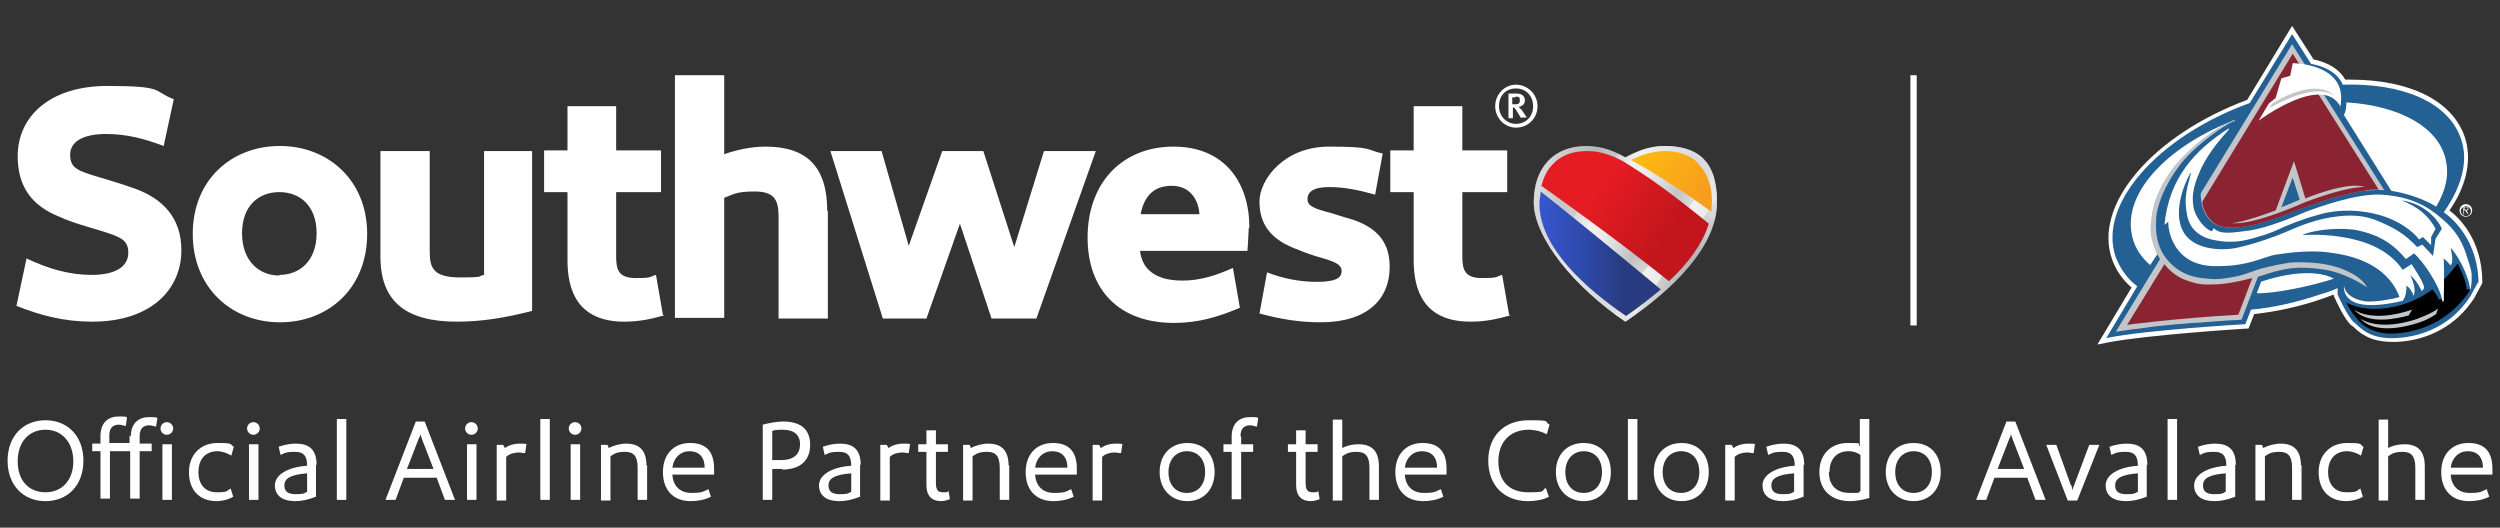 <?xml version="1.0" encoding="UTF-8"?>
<svg xmlns="http://www.w3.org/2000/svg" xmlns:xlink="http://www.w3.org/1999/xlink" version="1.1" viewBox="0 0 395.6 83.5">
  <rect x="0" y="0" width="395.6" height="83.5" fill="#333333" stroke="none"/>
  <defs>
    <style>
      .cls-1 {
        fill: url(#linear-gradient-5);
      }

      .cls-2 {
        fill: url(#linear-gradient-4);
      }

      .cls-3 {
        fill: url(#linear-gradient-3);
      }

      .cls-4 {
        fill: #8a2432;
      }

      .cls-5 {
        fill: url(#linear-gradient);
      }

      .cls-6, .cls-7 {
        isolation: isolate;
      }

      .cls-7 {
        fill: url(#linear-gradient-2);
        mix-blend-mode: multiply;
      }

      .cls-8 {
        fill: #fff;
      }

      .cls-9 {
        fill: #236093;
      }

      .cls-10 {
        fill: #c2c6c9;
      }
    </style>
    <linearGradient id="linear-gradient" x1="245.1" y1="60.7" x2="268.1" y2="44.6" gradientTransform="translate(0 86) scale(1 -1)" gradientUnits="userSpaceOnUse">
      <stop offset="0" stop-color="#d0d2d3"/>
      <stop offset="0" stop-color="#d0d2d3"/>
      <stop offset=".2" stop-color="#b1b3b5"/>
      <stop offset=".2" stop-color="#b5b7b9"/>
      <stop offset=".3" stop-color="#bbbdbf"/>
      <stop offset=".3" stop-color="#cdced0"/>
      <stop offset=".4" stop-color="#f1f1f2"/>
      <stop offset=".5" stop-color="#e8e8e9"/>
      <stop offset=".6" stop-color="#cfd0d2"/>
      <stop offset=".7" stop-color="#b1b3b5"/>
      <stop offset=".8" stop-color="#cfd0d2"/>
      <stop offset=".8" stop-color="#e8e8e9"/>
      <stop offset=".8" stop-color="#f1f1f2"/>
      <stop offset=".9" stop-color="#e8e8e9"/>
      <stop offset=".9" stop-color="#cfd1d3"/>
      <stop offset=".9" stop-color="#c5c7c9"/>
      <stop offset="1" stop-color="#b1b3b5"/>
    </linearGradient>
    <linearGradient id="linear-gradient-2" x1="247.5" y1="43.3" x2="267.1" y2="62.9" gradientTransform="translate(0 86) scale(1 -1)" gradientUnits="userSpaceOnUse">
      <stop offset="0" stop-color="#dbdcdd"/>
      <stop offset="0" stop-color="#dfe0e1" stop-opacity=".9"/>
      <stop offset=".1" stop-color="#e8e9ea" stop-opacity=".6"/>
      <stop offset=".2" stop-color="#f0f1f1" stop-opacity=".4"/>
      <stop offset=".3" stop-color="#f6f7f7" stop-opacity=".2"/>
      <stop offset=".4" stop-color="#fbfbfb" stop-opacity=".1"/>
      <stop offset=".5" stop-color="#fefefe" stop-opacity="0"/>
      <stop offset=".5" stop-color="#fff" stop-opacity="0"/>
      <stop offset=".6" stop-color="#fefefe" stop-opacity="0"/>
      <stop offset=".6" stop-color="#fcfcfc" stop-opacity="0"/>
      <stop offset=".7" stop-color="#f8f9f9" stop-opacity=".2"/>
      <stop offset=".8" stop-color="#f4f4f4" stop-opacity=".3"/>
      <stop offset=".8" stop-color="#eeeeef" stop-opacity=".5"/>
      <stop offset=".9" stop-color="#e6e7e7" stop-opacity=".7"/>
      <stop offset="1" stop-color="#dddedf" stop-opacity=".9"/>
      <stop offset="1" stop-color="#dbdcdd"/>
    </linearGradient>
    <linearGradient id="linear-gradient-3" x1="243.6" y1="45.9" x2="262.8" y2="45.9" gradientTransform="translate(0 86) scale(1 -1)" gradientUnits="userSpaceOnUse">
      <stop offset="0" stop-color="#3656cc"/>
      <stop offset=".3" stop-color="#304cb2"/>
      <stop offset=".7" stop-color="#283b80"/>
    </linearGradient>
    <linearGradient id="linear-gradient-4" x1="246.3" y1="61" x2="268" y2="45.9" gradientTransform="translate(0 86) scale(1 -1)" gradientUnits="userSpaceOnUse">
      <stop offset=".3" stop-color="#e61c23"/>
      <stop offset=".8" stop-color="#c3161c"/>
    </linearGradient>
    <linearGradient id="linear-gradient-5" x1="259.7" y1="63" x2="272.1" y2="54.3" gradientTransform="translate(0 86) scale(1 -1)" gradientUnits="userSpaceOnUse">
      <stop offset="0" stop-color="#fdbc11"/>
      <stop offset=".2" stop-color="#fcb415"/>
      <stop offset=".8" stop-color="#f89e1c"/>
    </linearGradient>
  </defs>
  <!-- Generator: Adobe Illustrator 28.6.0, SVG Export Plug-In . SVG Version: 1.2.0 Build 709)  -->
  <g class="cls-6">
    <g id="Layer_1">
      <path class="cls-9" d="M363.8,109.3v-.6c.1,0,5.5-1.8,7.8.4,0,0-2.4-1.8-7.8.2Z"/>
      <g>
        <path class="cls-8" d="M44.3,23.1c-7.7,0-13.8,5.4-13.8,13.9s6.1,14,13.8,14,13.8-5.4,13.8-14c0-8.5-6.2-13.9-13.8-13.9ZM44.2,43.6c-3.3,0-5.9-2.4-5.9-6.7,0-4.3,2.6-6.5,5.9-6.5s5.9,2.2,5.9,6.5-2.6,6.6-5.9,6.6ZM28.7,39.6c0,6.2-4.8,11.3-14.1,11.3-4.5,0-8.2-1-12-2.5l1.6-7.5c3.4,1.6,6.7,2.6,10.3,2.6s5.8-1.2,5.8-3.5-1.4-2.6-6.4-4.1c-1.7-.5-3.2-1-4.5-1.6-4.5-1.8-6.6-4.9-6.6-9.6,0-6.2,5-11.1,14.2-11.1s7.1.8,10.5,2.1l-1.6,7.4c-2.9-1.1-5.8-1.9-9.1-1.9s-5.7,1-5.7,3.3,1.4,2.6,5.8,3.9c1.7.5,3.2,1,4.6,1.5,4.3,1.6,7.2,4.6,7.2,9.7h0ZM76.5,23.9h7.7v25.3c-4.3,1.1-8,1.7-11.9,1.7-8.1,0-12.1-3.2-12.1-10.3v-16.7h7.8v16c0,2.6.7,4,4.8,4s2.7-.2,3.8-.4v-19.6h0ZM131,33.4v17h-7.8v-16.2c0-2.7-.8-3.9-3.8-3.9s-3.4.5-4.8,1v19h-7.8V11.9h7.8v12.5c1.7-.6,4.1-1.2,6.5-1.2,6.7,0,9.8,3.3,9.8,10.2h0ZM163.9,50.4h-7l-5-15-5.3,15h-6.9l-8.3-26.5h8.1l4.3,15,5.3-15h6.5l4.9,15.2,4.7-15.2h8.2l-9.4,26.5h0ZM219.9,42.3c0,4.9-3.4,8.7-10.9,8.7-3.4,0-6.4-.5-9.7-1.4l1.2-6.5c2.6,1,5.2,1.5,7.9,1.5s3.9-.5,3.9-1.7-1.4-1.6-4.2-2.4c-1.3-.4-2.5-.9-3.5-1.3-3.6-1.5-5.3-3.8-5.3-7.3s3.9-8.7,11-8.7,5.8.5,8.5,1.1l-1.2,6.5c-2.5-.7-4.8-1.2-7.3-1.2s-3.4.8-3.4,1.9,1,1.5,3.7,2.2c1.3.4,2.5.8,3.6,1.1,4.3,1.5,5.7,4.1,5.7,7.4h0ZM197.7,36c0-7.1-3.9-12.8-12-12.8-8,0-13.6,5.6-13.6,14.4,0,8.2,4.9,13.5,13.7,13.5,3.9,0,7.1-1,10.4-2.4l-1.1-6.3c-2.5,1.1-5,2-8,2-4.5,0-6.4-2-6.7-4.7h17s.2-3,.2-3.6h0ZM180.5,33.8c.5-2.3,1.7-4.4,4.9-4.4s4.3,2.6,4.4,4.5h-9.2,0ZM239,49.9c-2.1.6-4,1-6.3,1-7.5,0-9-5.1-9-9.7v-10.8h-3.7v-6.6h3.7v-7h7.7v7h7.1v6.6h-7.1v10.2c0,2.1.4,3.4,3.1,3.4s2.1-.2,3.2-.5l1.1,6.3h0ZM105.1,49.9c-2.1.6-4,1-6.3,1-7.5,0-9-5.1-9-9.7v-10.8h-3.7v-6.6h3.7v-7h7.7v7h7.1v6.6h-7.1v10.2c0,2.1.4,3.4,3.1,3.4s2.1-.2,3.2-.5l1.1,6.3h0Z"/>
        <path class="cls-8" d="M239.9,20.2c-1.8,0-3.3-1.5-3.3-3.4s1.5-3.4,3.3-3.4,3.4,1.5,3.4,3.4-1.5,3.4-3.4,3.4ZM239.9,14c-1.6,0-2.7,1.1-2.7,2.8,0,1.6,1.2,2.8,2.7,2.8s2.7-1.1,2.7-2.8c0-1.6-1.1-2.8-2.7-2.8ZM240.7,18.7l-.8-1.3c-.2-.3-.3-.4-.5-.4v1.7h-.7v-3.9h1.3c.9,0,1.3.5,1.3,1.1s-.4.9-1,1c.1.1.3.3.5.5l.8,1.2h-.8ZM239.8,15.4h-.5v1.1h.4c.4,0,.8,0,.8-.6s-.2-.6-.7-.6Z"/>
        <rect class="cls-8" x="302.3" y="11.9" width="1" height="39.6"/>
        <path class="cls-5" d="M263.4,23.1c-2.5,0-4.5.9-6.2,1.8-1.6-.9-3.6-1.8-6.2-1.8-5,0-8.3,3.3-8.3,8.9s6.5,13.5,14.5,18.9c8-5.4,14.5-12.1,14.5-18.9s-3.3-8.9-8.4-8.9h0Z"/>
        <path class="cls-7" d="M263.4,23.1c-2.5,0-4.5.9-6.2,1.8-1.6-.9-3.6-1.8-6.2-1.8-5,0-8.3,3.3-8.3,8.9s6.5,13.5,14.5,18.9c8-5.4,14.5-12.1,14.5-18.9s-3.3-8.9-8.4-8.9h0Z"/>
        <path class="cls-3" d="M243.6,32.2c0,7,7.4,13.5,13.7,17.8,1.8-1.2,3.7-2.7,5.5-4.2-8.4-7-16.2-13.3-19-15.5,0,.6-.2,1.2-.2,1.9Z"/>
        <path class="cls-2" d="M270.4,35.4c-6.1-5-9.7-7.5-13.6-9.9-1.1-.6-3.2-1.6-5.6-1.6s-4.2.7-5.5,2.1c-.9.9-1.4,2-1.8,3.4,3.1,2.2,11.7,8.3,20.2,15.1,2.9-2.7,5.3-5.8,6.3-9.1Z"/>
        <path class="cls-1" d="M268.9,26c-1.3-1.4-3.2-2.1-5.4-2.1s-4.2.8-5.4,1.4c2.3,1.3,7.4,4.3,12.7,8.2,0-.5.1-1.1.1-1.6,0-2.5-.7-4.5-2.1-5.9h0Z"/>
        <path class="cls-8" d="M392.1,44.7l-1.2,2.2c-2.9,4.5-7.5,6.4-11.8,6.6-4.3.2-5.6-1.7-6.6-2.5s-2.6-4.4-2.6-4.4v-1c-.8.3-1.6.7-2.5.9-3.8,1.3-7.7,2.2-11.2,2.5l-.9,2.3s-15.8.9-22,2.2l4.9-8.2c-1.6-1.2-2.7-2.8-3.4-4.6-2.9-8.3,6.6-19.1,21.2-24.4l6.7-10.9,3,4.7c4.3.8,5,3.3,5,3.3,9.3-.3,16.7,2.7,18.7,8.5,1.3,3.6.1,7.7-2.7,11.7,0,0,5.3,3.3,5.5,11h0c0,.1,0,.1,0,.1Z"/>
        <path class="cls-8" d="M331.9,54.5l5.4-9c-1.5-1.3-2.5-2.8-3.1-4.5-3-8.6,6.4-19.6,21.4-25.2l7.1-11.7,3.4,5.3c3.3.7,4.6,2.4,5,3.2h.8c9.4,0,16.1,3.3,18.1,9,1.2,3.5.4,7.7-2.4,11.7,1.5,1.1,5.1,4.6,5.2,11.1h0c0,0,0,.4,0,.4l-1.3,2.4c-2.7,4.2-7.2,6.7-12.3,6.9-.2,0-.4,0-.6,0-3.5,0-5-1.3-6-2.2-.2-.2-.3-.3-.5-.4-1.1-.9-2.5-4-2.8-4.7h0v-.2c-.5.2-1.1.4-1.6.6-3.7,1.3-7.4,2.1-11,2.5l-.9,2.3h-.4c-.2,0-15.8,1-21.9,2.2,0,0-1.5.3-1.5.3ZM370.6,46.5c.6,1.4,1.7,3.5,2.3,4,.2.1.4.3.6.5.9.8,2.3,2,5.6,1.8,4.7-.2,8.8-2.5,11.3-6.2l1.2-2.1c-.2-7.2-4.9-10.2-5.2-10.3l-.6-.4.4-.6c2.9-3.9,3.8-7.7,2.6-11-1.7-5-8-8.1-16.8-8.1s-.8,0-1.2,0h-.5s-.1-.5-.1-.5c0,0-.7-2.2-4.5-2.8h-.3s-2.6-4.1-2.6-4.1l-6.2,10.2h-.2c-7,2.6-13,6.5-16.9,11-3.8,4.4-5.2,8.9-3.9,12.7.6,1.6,1.6,3.1,3.1,4.3l.5.4-4.5,7.4c6.2-1,17.8-1.8,20.2-1.9l.9-2.3h.4c3.6-.4,7.4-1.2,11.1-2.5.8-.3,1.7-.6,2.5-.9l.9-.4v1.9h0Z"/>
        <path class="cls-9" d="M392.1,44.7l-1.2,2.2c-2.9,4.5-7.5,6.4-11.8,6.6-4.3.2-5.6-1.7-6.6-2.5s-2.6-4.4-2.6-4.4v-1c-.8.3-1.6.7-2.5.9-3.8,1.3-7.7,2.2-11.2,2.5l-.9,2.3s-15.8.9-22,2.2l4.9-8.2c-1.6-1.2-2.7-2.8-3.4-4.6-2.9-8.3,6.6-19.1,21.2-24.4l6.7-10.9,3,4.7c4.3.8,5,3.3,5,3.3,9.3-.3,16.7,2.7,18.7,8.5,1.3,3.6.1,7.7-2.7,11.7,0,0,5.3,3.3,5.5,11h0c0,.1,0,.1,0,.1Z"/>
        <path class="cls-8" d="M378.4,30.2l-7.5-12c.4-.7.4-2,.4-2,8.2.5,14.5,3.8,15.7,9,.6,2.5,0,5-1.5,7.5,0,0-2.7-1.8-7.1-2.5Z"/>
        <path d="M388.9,41.7c-.6.8-1.3,1.6-1.3,1.6-.2.2-.5.6-.9.9l-.3,3.2h-.5c-.1-.4-.8-1.4-1-1.6-3.5,2.6-7,2.9-7,2.9-4,.7-6.6-.8-6.6-.8.5,1.2,1.8,2.7,1.8,2.7,1.9,2.3,5.2,2.2,5.2,2.2,9-.2,12.6-7,12.6-7h-.6c0-1.4-1.2-3.7-1.4-4.1h0Z"/>
        <path class="cls-10" d="M381.2,49.9c-1.8.5-6.5,1.6-8.7-.9,0,0,2.7,2.2,9.2,0l-.5.8Z"/>
        <path class="cls-10" d="M382.7,50.4c-6.5,2.2-9.2,0-9.2,0,2.7,3.1,9.4.6,9.4.6,1-.3,2-.9,2.6-1.3l.3-.9c-.9.8-3.2,1.6-3.2,1.6h0Z"/>
        <path class="cls-8" d="M352.7,20.3c-5.5,3.5-9.5,8-10.2,15.3,0,0,.3-.3.6-.5,0,2,1.2,6.7,6.9,7,5.7.2,8.2-1.5,10.1-1.8s5.7-.8,8.8-.3c3.1.4,8.8,1.7,10.8,7-1.3.4-3.9.8-5.3.7-1.4-.2-3.2-.8-3.5-2.5-.1,1.9,1.4,2.8,3.1,3,1.7.2,3.6,0,6.2-.6.6-.8.6-1.9.6-2.4.6.4,1,1.2,1.1,1.6.5-.8-.1-2.5-.5-3.2.8.5,1.7,2.1,1.8,2.5l.4-.5c0-.9-1.7-3.3-2-3.8l-1.4.9c-1.7-2.5-4.4-3.9-6.9-4.6-2.5-.7-5.5-1.1-9-.9,1.9-.9,6.4-1.3,9-.7,2.6.6,5,1.6,7.4,4.5l1.3-.9c1.4,1.2,4.1,5.1,4.5,7.6h.2s.1-5,0-6.8c.4.3.9.9,1.1,1.1.5-.6.1-2.1,0-2.8.8.9,2.7,3.7,3.1,6.7.3-1,.2-2.1.2-2.6,0-.4-.3-1.4-.9-3.2s-1.6-3.7-3.8-5.5c-2.2-1.9-4.8-3.5-9.6-3.8-4.1-.2-10.2,2.1-11.9,2.7-1.6.7-6.1,2.6-9.1,3-3,.4-4.5.6-5.5-.4l-.3.5c-1.3-.4-2.7-2.5-2.9-3.8-.2-1.4-.3-2.8,1.1-5.9,1.4-3.1,3.9-5.7,4.5-6.4h0Z"/>
        <path class="cls-9" d="M346.6,27.4c-1.1,1.9-2.7,6.2-1.2,9.1,1.4,2.9,5.8,3.3,8.6,2.7s6.1-1.8,7.5-2.4,4.2-1.9,7.3-2.4,5.3-.4,7.8.7,3.9,1.9,5.9,4l.8-.4,1.7,1.8.4-2.7,1-1.6c-.4-1-2.3-3.9-6.4-4.5,1.2.5,3.8,1.5,5.4,4.5l-.7,1.3v1.3c0,0-1.3-1.3-1.3-1.3l-.6.4c-.9-1.2-3-2.9-6-3.8s-6.6-1.1-10-.1c-2.9.8-4.6,1.6-5.4,1.9-.8.4-2.3,1.1-4.2,1.6-1.9.6-3.9,1-6.2.6-2.3-.3-4.4-1.4-4.9-4s-.2-3.8.6-6.7h0Z"/>
        <path class="cls-8" d="M357.8,44.6l-.7,1.8c2.6.1,8.6-1.1,12.2-2.3-1.5-.9-5.3-1.6-11.6.5h0Z"/>
        <path class="cls-10" d="M348.3,30.5l14.4-23.5,14.6,23.1c-.9-.1-2.5,0-3.3.1-.8.1-2.5.5-3,.6-.5.1-3,.8-3.8,1.1-.8.3-3.2,1.1-4,1.4s-2.6,1.1-3.3,1.3-2.1.7-3.4,1c-1.4.3-2.7.5-4,.4s-2.1-.5-2.7-1.1c-.4-.4-1.2-1.4-1.4-2.7-.2-1.1-.2-1.5-.1-1.7h0Z"/>
        <path class="cls-4" d="M362.8,8.5l13.6,21.5c-.8,0-1.7,0-2.3.2-.8.1-2.5.5-3,.6-.5.1-3,.8-3.8,1.1-.8.3-3.2,1.1-4,1.4s-2.6,1.1-3.3,1.3-2.1.7-3.4,1-2.7.5-4,.4c-1.4-.1-2.1-.5-2.7-1.1-.4-.4-1.2-1.4-1.4-2.7,0,0,0-.2,0-.3,0,0,14.3-23.4,14.3-23.4ZM353.1,35.3c3.5.4,11.4-3.2,11.4-3.2,7.3-2.8,9.7-2.5,9.7-2.5-2.7-1-9.4,1.8-9.4,1.8l-1.8-5.9-2.9,7.8c-5.1,1.9-6.8,2-6.8,2h0Z"/>
        <polygon class="cls-9" points="361 32.8 363.9 31.6 362.8 28.1 361 32.8"/>
        <path class="cls-8" d="M340.3,42c-1.5-1.3-2.5-2.8-2.9-4.6-1.6-6.6,5.2-14,15.7-18.2,0,0-8.2,3.7-11.7,11.8-1.6,3.8-.8,7.8,0,9.2,0,0-1.2,1.8-1.2,1.8Z"/>
        <path class="cls-10" d="M353.5,19.3l.2-.4c-1.9.8-4.6,2.7-5.5,3.4-.9.7-2.5,2.1-3.7,3.5s-2.3,3.1-2.9,4.6c-.7,1.5-1.1,3-1.3,5.6-.1,2.6,1.5,5,1.5,5l-7,11.5s2.1-.3,2.7-.4c.6,0,2.9-.4,3.9-.5s4.2-.4,5.5-.5c1.3,0,4.8-.4,7.8-.5l2.6-6.8c1.1-.3,1.9-.7,3.8-1.1,1.9-.4,3.9-.5,6.9,0,3,.5,5.9,2.3,6.6,2.8-.7-1.3-2.3-2.4-4.7-3.2-2.5-.8-5.1-.8-6.6-.8-1.4,0-3.8.6-5.1.9s-2.5.9-4.1,1.3c-1.6.3-3.1.6-4.6.4-1.5-.1-3.8-.3-5.9-2.3-2.1-2-2.6-4.5-2.4-7.3.2-2.8,2.2-6.7,4.5-9.3,2.3-2.6,6-5.2,7.7-6h0Z"/>
        <path class="cls-4" d="M356.4,44l-2.2,5.8c-10.3.6-17.6,1.6-17.6,1.6l5.9-9.6c.5.7,1.9,2.1,3.6,2.6,1.6.6,2.7.7,4.2.6,1.5,0,3.4-.3,6.1-1h0Z"/>
        <path class="cls-8" d="M370.3,17c1.5-7-7.5-7-7.5-7l-.4,2-1.4.4-.9,3.1-1.1.9-1.6,2.7s10.3-7.7,13-2.1h0Z"/>
        <path class="cls-10" d="M359.7,16.3s7.5-4.9,10.4-.3c0,0-1.6-4.1-11,1.1l.6-.9Z"/>
        <path class="cls-8" d="M389.2,33.3c0-.6.5-1,1-1s1,.4,1,1-.5,1-1,1-1-.4-1-1ZM390.2,34.2c.5,0,.8-.4.8-.8s-.4-.8-.8-.8-.8.4-.8.8.4.8.8.8ZM390,33.9h-.2v-1.2h.4c.3,0,.4,0,.4.3s-.1.3-.3.3l.3.5h-.2l-.3-.5h-.2v.5h0ZM390.2,33.2c.1,0,.3,0,.3-.2s-.1-.2-.3-.2h-.2v.4h.2Z"/>
        <g>
          <path class="cls-8" d="M7.2,79.3c-3.5,0-6-2.5-6-6.4s2.5-6.4,6-6.4,6,2.5,6,6.4-2.5,6.4-6,6.4ZM7.2,68c-2.6,0-4.4,1.9-4.4,5s1.8,4.9,4.4,4.9,4.4-1.9,4.4-4.9-1.8-5-4.4-5Z"/>
          <path class="cls-8" d="M20.7,69.1c0-2.2,1.3-3.1,2.9-3.1s1.1.1,1.3.2l-.2,1.3c-.3,0-.6-.2-1.1-.2-.9,0-1.5.5-1.5,1.7v1.2h1.9v1.2h-1.9v7.5h-1.5v-7.5h-3.2v7.5h-1.5v-7.5h-1.3v-1.2h1.3v-1.2c0-2.2,1.3-3.1,2.9-3.1s1.1.1,1.3.2l-.2,1.3c-.3,0-.6-.2-1.1-.2-.9,0-1.5.5-1.5,1.7v1.2h3.2v-1.2ZM27.4,67.8c0,.6-.5,1-1,1s-1-.4-1-1,.5-1,1-1,1,.4,1,1ZM27.2,70.3v8.8h-1.5v-8.8h1.5Z"/>
          <path class="cls-8" d="M36.6,72.1c-.6-.4-1.5-.7-2.2-.7-1.9,0-3,1.3-3,3.3s1.1,3.2,2.9,3.2,1.5-.2,2.2-.6l.4,1.3c-.8.5-1.9.7-2.6.7-2.9,0-4.4-1.9-4.4-4.6s1.8-4.6,4.5-4.6,1.9.2,2.6.6l-.4,1.4Z"/>
          <path class="cls-8" d="M39.1,67.8c0-.6.5-1,1-1s1,.4,1,1-.5,1-1,1-1-.4-1-1ZM39.4,70.3h1.5v8.8h-1.5v-8.8Z"/>
          <path class="cls-8" d="M50,73.5v5.1c-1.3.5-2.3.7-3.3.7-1.9,0-3.2-.8-3.2-2.5s2.1-2.9,5.1-3.1h0c0-1.6-.6-2.2-1.9-2.2s-1.5.1-2.3.5l-.3-1.3c.8-.3,1.8-.5,2.7-.5,2.1,0,3.3.9,3.3,3.4ZM48.6,77.7v-2.8c-2.8.2-3.6.9-3.6,1.9s.6,1.4,1.8,1.4,1.3-.1,1.8-.4Z"/>
          <path class="cls-8" d="M53.3,66.3h1.5v12.8h-1.5v-12.8Z"/>
          <path class="cls-8" d="M69,75.6h-5.1l-1.3,3.5h-1.6l4.8-12.4h1.4l4.8,12.4h-1.6l-1.3-3.5ZM66.7,69.3c0-.2-.2-.5-.2-.7h0c0,.2,0,.5-.2.7l-1.9,4.9h4.2l-1.9-4.9Z"/>
          <path class="cls-8" d="M73.6,67.8c0-.6.5-1,1-1s1,.4,1,1-.5,1-1,1-1-.4-1-1ZM73.9,70.3h1.5v8.8h-1.5v-8.8Z"/>
          <path class="cls-8" d="M83.3,70.3l-.2,1.4c-.4,0-.7-.1-1-.1-.7,0-1.5.2-2,.7v6.9h-1.5v-8.8h1c.1.1.2.3.3.5.7-.5,1.5-.7,2.3-.7s.8,0,1.2.1Z"/>
          <path class="cls-8" d="M85.5,66.3h1.5v12.8h-1.5v-12.8Z"/>
          <path class="cls-8" d="M90,67.8c0-.6.5-1,1-1s1,.4,1,1-.5,1-1,1-1-.4-1-1ZM90.3,70.3h1.5v8.8h-1.5v-8.8Z"/>
          <path class="cls-8" d="M102.4,73.6v5.5h-1.5v-5.1c0-1.9-.7-2.5-2-2.5s-1.7.3-2.3.7v7h-1.5v-8.8h1c.1.1.2.3.2.5.8-.4,1.8-.7,2.8-.7,2.2,0,3.2,1.2,3.2,3.5Z"/>
          <path class="cls-8" d="M112.9,75.1h-6.5c.1,1.8,1.2,2.9,3,2.9s1.8-.2,2.7-.6l.4,1.2c-1,.5-2.1.7-3.2.7-2.8,0-4.4-1.8-4.4-4.6s1.7-4.6,4.3-4.6,3.8,1.4,3.8,4.1,0,.6,0,.9ZM111.5,74c0-1.8-1-2.6-2.4-2.6s-2.5,1-2.7,2.6h5.1Z"/>
          <path class="cls-8" d="M123.7,74.2h-1.5v4.9h-1.5v-11.9c1.1-.3,2.4-.5,3.2-.5,2.9,0,4.3,1.3,4.3,3.7s-1.5,3.9-4.4,3.9ZM123.9,68c-.5,0-1.3,0-1.7.2v4.6h1.4c2.1,0,3-1,3-2.5s-1-2.3-2.7-2.3Z"/>
          <path class="cls-8" d="M136.1,73.5v5.1c-1.3.5-2.3.7-3.3.7-1.9,0-3.2-.8-3.2-2.5s2.1-2.9,5.1-3.1h0c0-1.6-.6-2.2-1.9-2.2s-1.5.1-2.3.5l-.3-1.3c.8-.3,1.8-.5,2.7-.5,2.1,0,3.3.9,3.3,3.4ZM134.7,77.7v-2.8c-2.8.2-3.6.9-3.6,1.9s.6,1.4,1.8,1.4,1.3-.1,1.8-.4Z"/>
          <path class="cls-8" d="M144,70.3l-.2,1.4c-.4,0-.7-.1-1-.1-.7,0-1.5.2-2,.7v6.9h-1.5v-8.8h1c.1.1.2.3.3.5.7-.5,1.5-.7,2.3-.7s.8,0,1.2.1Z"/>
          <path class="cls-8" d="M150.3,79c-.3.1-.8.3-1.4.3-1.5,0-2.3-.9-2.3-2.5v-5.3h-1.3v-1.2h1.3v-2.2h1.5v2.2h1.9v1.2h-1.9v4.9c0,1.1.3,1.5,1.1,1.5s.6,0,.9-.2l.2,1.2Z"/>
          <path class="cls-8" d="M159.7,73.6v5.5h-1.5v-5.1c0-1.9-.7-2.5-2-2.5s-1.7.3-2.3.7v7h-1.5v-8.8h1c.1.1.2.3.2.5.8-.4,1.8-.7,2.8-.7,2.2,0,3.2,1.2,3.2,3.5Z"/>
          <path class="cls-8" d="M170.3,75.1h-6.5c.1,1.8,1.2,2.9,3,2.9s1.8-.2,2.7-.6l.4,1.2c-1,.5-2.1.7-3.2.7-2.8,0-4.4-1.8-4.4-4.6s1.7-4.6,4.3-4.6,3.8,1.4,3.8,4.1,0,.6,0,.9ZM168.9,74c0-1.8-1-2.6-2.4-2.6s-2.5,1-2.7,2.6h5.1Z"/>
          <path class="cls-8" d="M177.6,70.3l-.2,1.4c-.4,0-.7-.1-1-.1-.7,0-1.5.2-2,.7v6.9h-1.5v-8.8h1c.1.1.2.3.3.5.7-.5,1.5-.7,2.3-.7s.8,0,1.2.1Z"/>
          <path class="cls-8" d="M187.9,79.3c-2.6,0-4.4-1.9-4.4-4.6s1.7-4.6,4.4-4.6,4.3,1.9,4.3,4.6-1.7,4.6-4.3,4.6ZM187.8,71.4c-1.6,0-2.9,1.2-2.9,3.3s1.2,3.3,2.9,3.3,2.9-1.2,2.9-3.3-1.2-3.3-2.9-3.3Z"/>
          <path class="cls-8" d="M196.4,69.1v1.2h1.9v1.2h-1.9v7.5h-1.5v-7.5h-1.3v-1.2h1.3v-1.2c0-2.2,1.3-3.1,2.9-3.1s1.1.1,1.3.2l-.2,1.3c-.3,0-.6-.2-1.1-.2-.9,0-1.5.5-1.5,1.7Z"/>
          <path class="cls-8" d="M208.8,79c-.3.1-.8.3-1.4.3-1.5,0-2.3-.9-2.3-2.5v-5.3h-1.3v-1.2h1.3v-2.2h1.5v2.2h1.9v1.2h-1.9v4.9c0,1.1.3,1.5,1.1,1.5s.6,0,.9-.2l.2,1.2Z"/>
          <path class="cls-8" d="M218.2,73.6v5.5h-1.5v-5.1c0-1.9-.7-2.5-2-2.5s-1.7.3-2.3.7v7h-1.5v-12.8h1.5v4.5c.7-.4,1.6-.6,2.6-.6,2.2,0,3.2,1.2,3.2,3.5Z"/>
          <path class="cls-8" d="M228.8,75.1h-6.5c.1,1.8,1.2,2.9,3,2.9s1.8-.2,2.7-.6l.4,1.2c-1,.5-2.1.7-3.2.7-2.8,0-4.4-1.8-4.4-4.6s1.7-4.6,4.3-4.6,3.8,1.4,3.8,4.1,0,.6,0,.9ZM227.4,74c0-1.8-1-2.6-2.4-2.6s-2.5,1-2.7,2.6h5.1Z"/>
          <path class="cls-8" d="M244.7,68.7c-.9-.5-2-.7-2.8-.7-2.9,0-4.8,1.9-4.8,5s1.7,4.9,4.7,4.9,2-.2,2.8-.7l.5,1.4c-.9.5-2.2.7-3.3.7-3.8,0-6.3-2.5-6.3-6.4s2.5-6.4,6.4-6.4,2.3.2,3.3.7l-.4,1.4Z"/>
          <path class="cls-8" d="M250.6,79.3c-2.6,0-4.4-1.9-4.4-4.6s1.7-4.6,4.4-4.6,4.3,1.9,4.3,4.6-1.7,4.6-4.3,4.6ZM250.6,71.4c-1.6,0-2.9,1.2-2.9,3.3s1.2,3.3,2.9,3.3,2.9-1.2,2.9-3.3-1.2-3.3-2.9-3.3Z"/>
          <path class="cls-8" d="M257.6,66.3h1.5v12.8h-1.5v-12.8Z"/>
          <path class="cls-8" d="M266.1,79.3c-2.6,0-4.4-1.9-4.4-4.6s1.7-4.6,4.4-4.6,4.3,1.9,4.3,4.6-1.7,4.6-4.3,4.6ZM266,71.4c-1.6,0-2.9,1.2-2.9,3.3s1.2,3.3,2.9,3.3,2.9-1.2,2.9-3.3-1.2-3.3-2.9-3.3Z"/>
          <path class="cls-8" d="M277.7,70.3l-.2,1.4c-.4,0-.7-.1-1-.1-.7,0-1.5.2-2,.7v6.9h-1.5v-8.8h1c.1.1.2.3.3.5.7-.5,1.5-.7,2.3-.7s.8,0,1.2.1Z"/>
          <path class="cls-8" d="M285.4,73.5v5.1c-1.3.5-2.3.7-3.3.7-1.9,0-3.2-.8-3.2-2.5s2.1-2.9,5.1-3.1h0c0-1.6-.6-2.2-1.9-2.2s-1.5.1-2.3.5l-.3-1.3c.8-.3,1.8-.5,2.7-.5,2.1,0,3.3.9,3.3,3.4ZM283.9,77.7v-2.8c-2.8.2-3.6.9-3.6,1.9s.6,1.4,1.8,1.4,1.3-.1,1.8-.4Z"/>
          <path class="cls-8" d="M295.8,78.8c-1,.3-2.2.5-3,.5-3.1,0-4.9-1.8-4.9-4.6,0-2.7,1.7-4.6,4.5-4.6s1.3.1,1.9.5v-4.3h1.5v12.6ZM289.4,74.7c0,2,1.1,3.3,3.3,3.3s1.1,0,1.7-.3v-5.7c-.5-.4-1.2-.6-1.9-.6-1.8,0-3,1.2-3,3.3Z"/>
          <path class="cls-8" d="M302.8,79.3c-2.6,0-4.4-1.9-4.4-4.6s1.7-4.6,4.4-4.6,4.3,1.9,4.3,4.6-1.7,4.6-4.3,4.6ZM302.8,71.4c-1.6,0-2.9,1.2-2.9,3.3s1.2,3.3,2.9,3.3,2.9-1.2,2.9-3.3-1.2-3.3-2.9-3.3Z"/>
          <path class="cls-8" d="M320.7,75.6h-5.1l-1.3,3.5h-1.6l4.8-12.4h1.4l4.8,12.4h-1.6l-1.3-3.5ZM318.4,69.3c0-.2-.2-.5-.2-.7h0c0,.2,0,.5-.2.7l-1.9,4.9h4.2l-1.9-4.9Z"/>
          <path class="cls-8" d="M327.8,76.8c0,.2.1.5.2.8,0-.3.1-.6.2-.8l2.4-6.4h1.6l-3.5,8.8h-1.5l-3.4-8.8h1.6l2.3,6.4Z"/>
          <path class="cls-8" d="M339.7,73.5v5.1c-1.3.5-2.3.7-3.3.7-1.9,0-3.2-.8-3.2-2.5s2.1-2.9,5.1-3.1h0c0-1.6-.6-2.2-1.9-2.2s-1.5.1-2.3.5l-.3-1.3c.8-.3,1.8-.5,2.7-.5,2.1,0,3.3.9,3.3,3.4ZM338.3,77.7v-2.8c-2.8.2-3.6.9-3.6,1.9s.6,1.4,1.8,1.4,1.3-.1,1.8-.4Z"/>
          <path class="cls-8" d="M343,66.3h1.5v12.8h-1.5v-12.8Z"/>
          <path class="cls-8" d="M353.7,73.5v5.1c-1.3.5-2.3.7-3.3.7-1.9,0-3.2-.8-3.2-2.5s2.1-2.9,5.1-3.1h0c0-1.6-.6-2.2-1.9-2.2s-1.5.1-2.3.5l-.3-1.3c.8-.3,1.8-.5,2.7-.5,2.1,0,3.3.9,3.3,3.4ZM352.2,77.7v-2.8c-2.8.2-3.6.9-3.6,1.9s.6,1.4,1.8,1.4,1.3-.1,1.8-.4Z"/>
          <path class="cls-8" d="M364.2,73.6v5.5h-1.5v-5.1c0-1.9-.7-2.5-2-2.5s-1.7.3-2.3.7v7h-1.5v-8.8h1c.1.1.2.3.2.5.8-.4,1.8-.7,2.8-.7,2.2,0,3.2,1.2,3.2,3.5Z"/>
          <path class="cls-8" d="M373.6,72.1c-.6-.4-1.5-.7-2.2-.7-1.9,0-3,1.3-3,3.3s1.1,3.2,2.9,3.2,1.5-.2,2.2-.6l.4,1.3c-.8.5-1.9.7-2.6.7-2.9,0-4.4-1.9-4.4-4.6s1.8-4.6,4.5-4.6,1.9.2,2.6.6l-.4,1.4Z"/>
          <path class="cls-8" d="M383.7,73.6v5.5h-1.5v-5.1c0-1.9-.7-2.5-2-2.5s-1.7.3-2.3.7v7h-1.5v-12.8h1.5v4.5c.7-.4,1.6-.6,2.6-.6,2.2,0,3.2,1.2,3.2,3.5Z"/>
          <path class="cls-8" d="M394.3,75.1h-6.5c.1,1.8,1.2,2.9,3,2.9s1.8-.2,2.7-.6l.4,1.2c-1,.5-2.1.7-3.2.7-2.8,0-4.4-1.8-4.4-4.6s1.7-4.6,4.3-4.6,3.8,1.4,3.8,4.1,0,.6,0,.9ZM392.9,74c0-1.8-1-2.6-2.4-2.6s-2.5,1-2.7,2.6h5.1Z"/>
        </g>
      </g>
    </g>
  </g>
</svg>